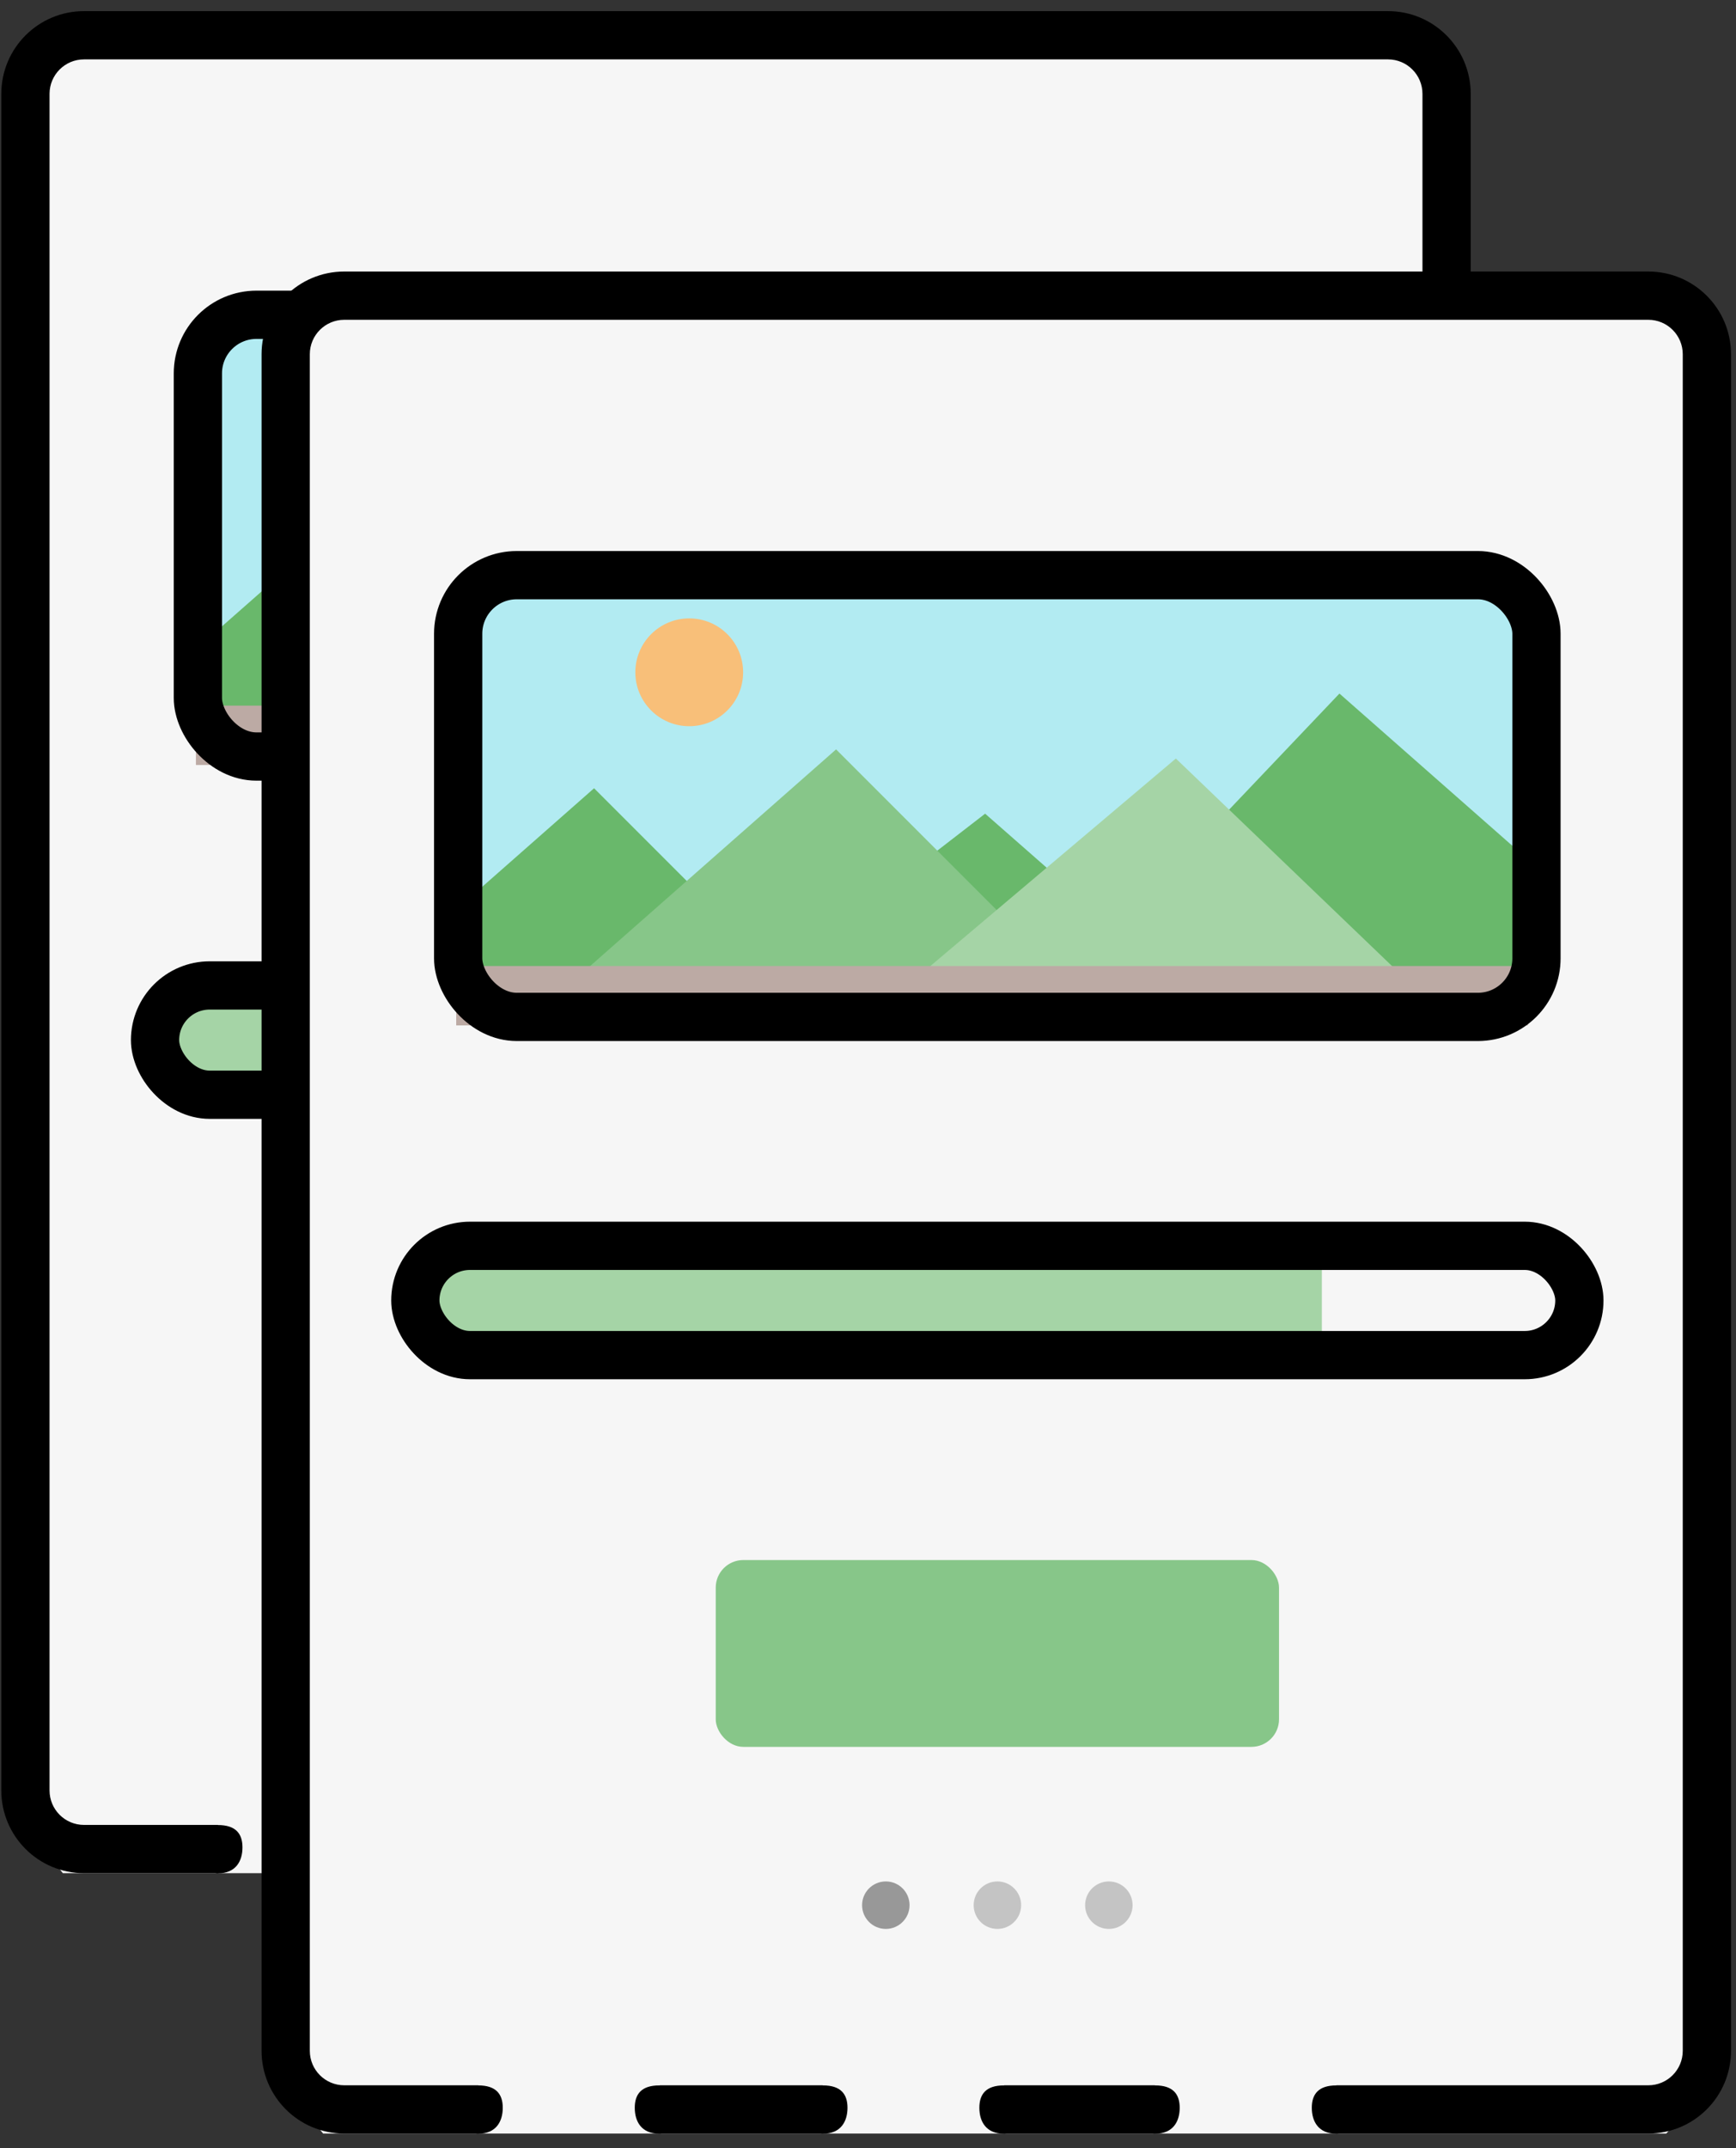 <svg width="76" height="94" viewBox="0 0 76 94" fill="none" xmlns="http://www.w3.org/2000/svg">
<rect x="0" y="0" width="76" height="94" fill="#333333" stroke="none"/>
<path d="M17.828 81.971L9.536 81.971L2.751 81.971L0.866 79.566L0.866 3.296L2.751 1.026L61.552 1.026L63.688 3.296L63.688 79.566L61.552 81.971L47.354 81.971L39.313 81.971L32.78 81.971L24.738 81.971L17.828 81.971Z" fill="#F6F6F6"/>
<path fill-rule="evenodd" clip-rule="evenodd" d="M2.169 78.35L2.169 4.108C2.169 3.275 2.844 2.599 3.677 2.599L60.766 2.599C61.599 2.599 62.274 3.275 62.274 4.108L62.274 78.35C62.274 79.183 61.599 79.859 60.766 79.859L47.112 79.859L47.112 81.971L60.766 81.971C62.765 81.971 64.386 80.35 64.386 78.35L64.386 4.108C64.386 2.108 62.765 0.487 60.766 0.487L3.677 0.487C1.678 0.487 0.057 2.108 0.057 4.108L0.057 78.35C0.057 80.35 1.678 81.971 3.677 81.971L9.543 81.971L9.543 79.859L3.677 79.859C2.844 79.859 2.169 79.183 2.169 78.35ZM39.165 81.971L39.165 79.859L32.568 79.859L32.568 81.971L39.165 81.971ZM17.49 79.859L24.621 79.859L24.621 81.971L17.49 81.971L17.49 79.859Z" fill="black"/>
<path d="M10.615 80.842C10.615 81.44 10.325 81.977 9.544 81.977C8.762 81.977 8.766 79.864 9.544 79.864C10.321 79.864 10.615 80.243 10.615 80.842Z" fill="black"/>
<path d="M25.707 80.842C25.707 81.44 25.417 81.977 24.635 81.977C23.854 81.977 23.858 79.864 24.635 79.864C25.413 79.864 25.707 80.243 25.707 80.842Z" fill="black"/>
<path d="M40.251 80.842C40.251 81.44 39.961 81.977 39.179 81.977C38.398 81.977 38.402 79.864 39.179 79.864C39.957 79.864 40.251 80.243 40.251 80.842Z" fill="black"/>
<path d="M16.394 80.842C16.394 81.44 16.685 81.977 17.466 81.977C18.248 81.977 18.244 79.864 17.466 79.864C16.689 79.864 16.394 80.243 16.394 80.842Z" fill="black"/>
<path d="M31.48 80.842C31.48 81.44 31.771 81.977 32.552 81.977C33.334 81.977 33.33 79.864 32.552 79.864C31.775 79.864 31.48 80.243 31.48 80.842Z" fill="black"/>
<path d="M46.035 80.842C46.035 81.44 46.325 81.977 47.107 81.977C47.888 81.977 47.884 79.864 47.107 79.864C46.329 79.864 46.035 80.243 46.035 80.842Z" fill="black"/>
<circle cx="27.384" cy="71.976" r="1.039" fill="#989898"/>
<circle cx="32.27" cy="71.976" r="1.039" fill="#C4C4C4"/>
<circle cx="37.149" cy="71.976" r="1.039" fill="#C4C4C4"/>
<rect x="19.939" y="56.873" width="24.66" height="8.175" rx="1.207" fill="#87C689"/>
<path d="M8.546 42.734L6.536 44.879L8.546 47.291H46.474V42.734H8.546Z" fill="#A5D4A6"/>
<rect x="6.788" y="43.123" width="50.96" height="4.783" rx="2.392" stroke="black" stroke-width="2.112"/>
<path d="M8.683 14.797V31.751L10.09 32.957L53.646 33.426L56.126 31.349V15.467L54.182 13.993L10.425 13.658L8.683 14.797Z" fill="#B2EBF2"/>
<path d="M18.778 20.385C20.081 20.385 21.138 19.328 21.138 18.025C21.138 16.722 20.081 15.666 18.778 15.666C17.475 15.666 16.419 16.722 16.419 18.025C16.419 19.328 17.475 20.385 18.778 20.385Z" fill="#F8BF79"/>
<path d="M55.494 26.334L54.86 25.657L47.244 18.955L40.58 25.962L44.06 29.303L46.609 31.75H55.494V26.334Z" fill="#69B86B"/>
<path d="M9.147 32.18H23.693L21.259 29.746L14.612 23.1L9.147 27.911V32.18Z" fill="#69B86B"/>
<path d="M26.268 32.18H40.813L38.379 30.044L31.733 24.213L26.268 28.434V32.18Z" fill="#69B86B"/>
<path d="M32.438 28.628L25.208 21.398L13.988 31.277H35.086L32.438 28.628Z" fill="#87C689"/>
<path d="M47.313 28.736L40.083 21.799L28.863 31.277H49.961L47.313 28.736Z" fill="#A5D4A6"/>
<path d="M55.493 30.879H8.577V33.477H55.493V30.879Z" fill="#BCAAA4"/>
<rect x="8.663" y="13.775" width="47.207" height="19.331" rx="2.565" stroke="black" stroke-width="2.112"/>
<path d="M29.223 93.365L20.93 93.365L14.145 93.365L12.261 90.961L12.261 14.691L14.145 12.42L72.947 12.42L75.083 14.691L75.083 90.961L72.947 93.365L58.749 93.365L50.708 93.365L44.174 93.365L36.133 93.365L29.223 93.365Z" fill="#F6F6F6"/>
<path fill-rule="evenodd" clip-rule="evenodd" d="M13.563 89.744L13.563 15.502C13.563 14.669 14.239 13.994 15.072 13.994L72.16 13.994C72.993 13.994 73.669 14.669 73.669 15.502L73.669 89.744C73.669 90.578 72.993 91.253 72.16 91.253L58.507 91.253L58.507 93.365L72.16 93.365C74.16 93.365 75.781 91.744 75.781 89.744L75.781 15.502C75.781 13.503 74.16 11.882 72.16 11.882L15.072 11.882C13.072 11.882 11.451 13.503 11.451 15.502L11.451 89.744C11.451 91.744 13.072 93.365 15.072 93.365L20.938 93.365L20.938 91.253L15.072 91.253C14.239 91.253 13.563 90.578 13.563 89.744ZM50.56 93.365L50.56 91.253L43.963 91.253L43.963 93.365L50.56 93.365ZM28.885 91.253L36.016 91.253L36.016 93.365L28.885 93.365L28.885 91.253Z" fill="black"/>
<path d="M22.01 92.236C22.01 92.835 21.719 93.371 20.938 93.371C20.157 93.371 20.161 91.258 20.938 91.258C21.715 91.258 22.01 91.638 22.01 92.236Z" fill="black"/>
<path d="M37.102 92.236C37.102 92.835 36.811 93.371 36.03 93.371C35.248 93.371 35.252 91.258 36.03 91.258C36.807 91.258 37.102 91.638 37.102 92.236Z" fill="black"/>
<path d="M51.646 92.236C51.646 92.835 51.355 93.371 50.574 93.371C49.792 93.371 49.796 91.258 50.574 91.258C51.351 91.258 51.646 91.638 51.646 92.236Z" fill="black"/>
<path d="M27.789 92.236C27.789 92.835 28.079 93.371 28.861 93.371C29.642 93.371 29.638 91.258 28.861 91.258C28.083 91.258 27.789 91.638 27.789 92.236Z" fill="black"/>
<path d="M42.875 92.236C42.875 92.835 43.165 93.371 43.947 93.371C44.728 93.371 44.724 91.258 43.947 91.258C43.169 91.258 42.875 91.638 42.875 92.236Z" fill="black"/>
<path d="M57.429 92.236C57.429 92.835 57.72 93.371 58.501 93.371C59.283 93.371 59.279 91.258 58.501 91.258C57.724 91.258 57.429 91.638 57.429 92.236Z" fill="black"/>
<circle cx="38.78" cy="83.371" r="1.039" fill="#989898"/>
<circle cx="43.665" cy="83.371" r="1.039" fill="#C4C4C4"/>
<circle cx="48.544" cy="83.371" r="1.039" fill="#C4C4C4"/>
<rect x="31.334" y="68.268" width="24.66" height="8.175" rx="1.207" fill="#87C689"/>
<path d="M19.941 54.129L17.931 56.273L19.941 58.686H57.869V54.129H19.941Z" fill="#A5D4A6"/>
<rect x="18.183" y="54.517" width="50.96" height="4.783" rx="2.392" stroke="black" stroke-width="2.112"/>
<path d="M20.078 26.192V43.145L21.485 44.352L65.042 44.821L67.521 42.743V26.862L65.578 25.388L21.82 25.053L20.078 26.192Z" fill="#B2EBF2"/>
<path d="M30.174 31.779C31.477 31.779 32.533 30.723 32.533 29.42C32.533 28.117 31.477 27.061 30.174 27.061C28.871 27.061 27.814 28.117 27.814 29.42C27.814 30.723 28.871 31.779 30.174 31.779Z" fill="#F8BF79"/>
<path d="M66.89 37.729L66.255 37.052L58.639 30.35L51.976 37.357L55.455 40.697L58.005 43.145H66.89V37.729Z" fill="#69B86B"/>
<path d="M20.543 43.575H35.089L32.654 41.14L26.008 34.494L20.543 39.306V43.575Z" fill="#69B86B"/>
<path d="M37.663 43.574H52.209L49.774 41.438L43.128 35.607L37.663 39.829V43.574Z" fill="#69B86B"/>
<path d="M43.833 40.023L36.603 32.793L25.384 42.671H46.481L43.833 40.023Z" fill="#87C689"/>
<path d="M58.708 40.131L51.478 33.193L40.259 42.672H61.356L58.708 40.131Z" fill="#A5D4A6"/>
<path d="M66.889 42.273H19.973V44.872H66.889V42.273Z" fill="#BCAAA4"/>
<rect x="20.058" y="25.169" width="47.207" height="19.331" rx="2.565" stroke="black" stroke-width="2.112"/>
</svg>
